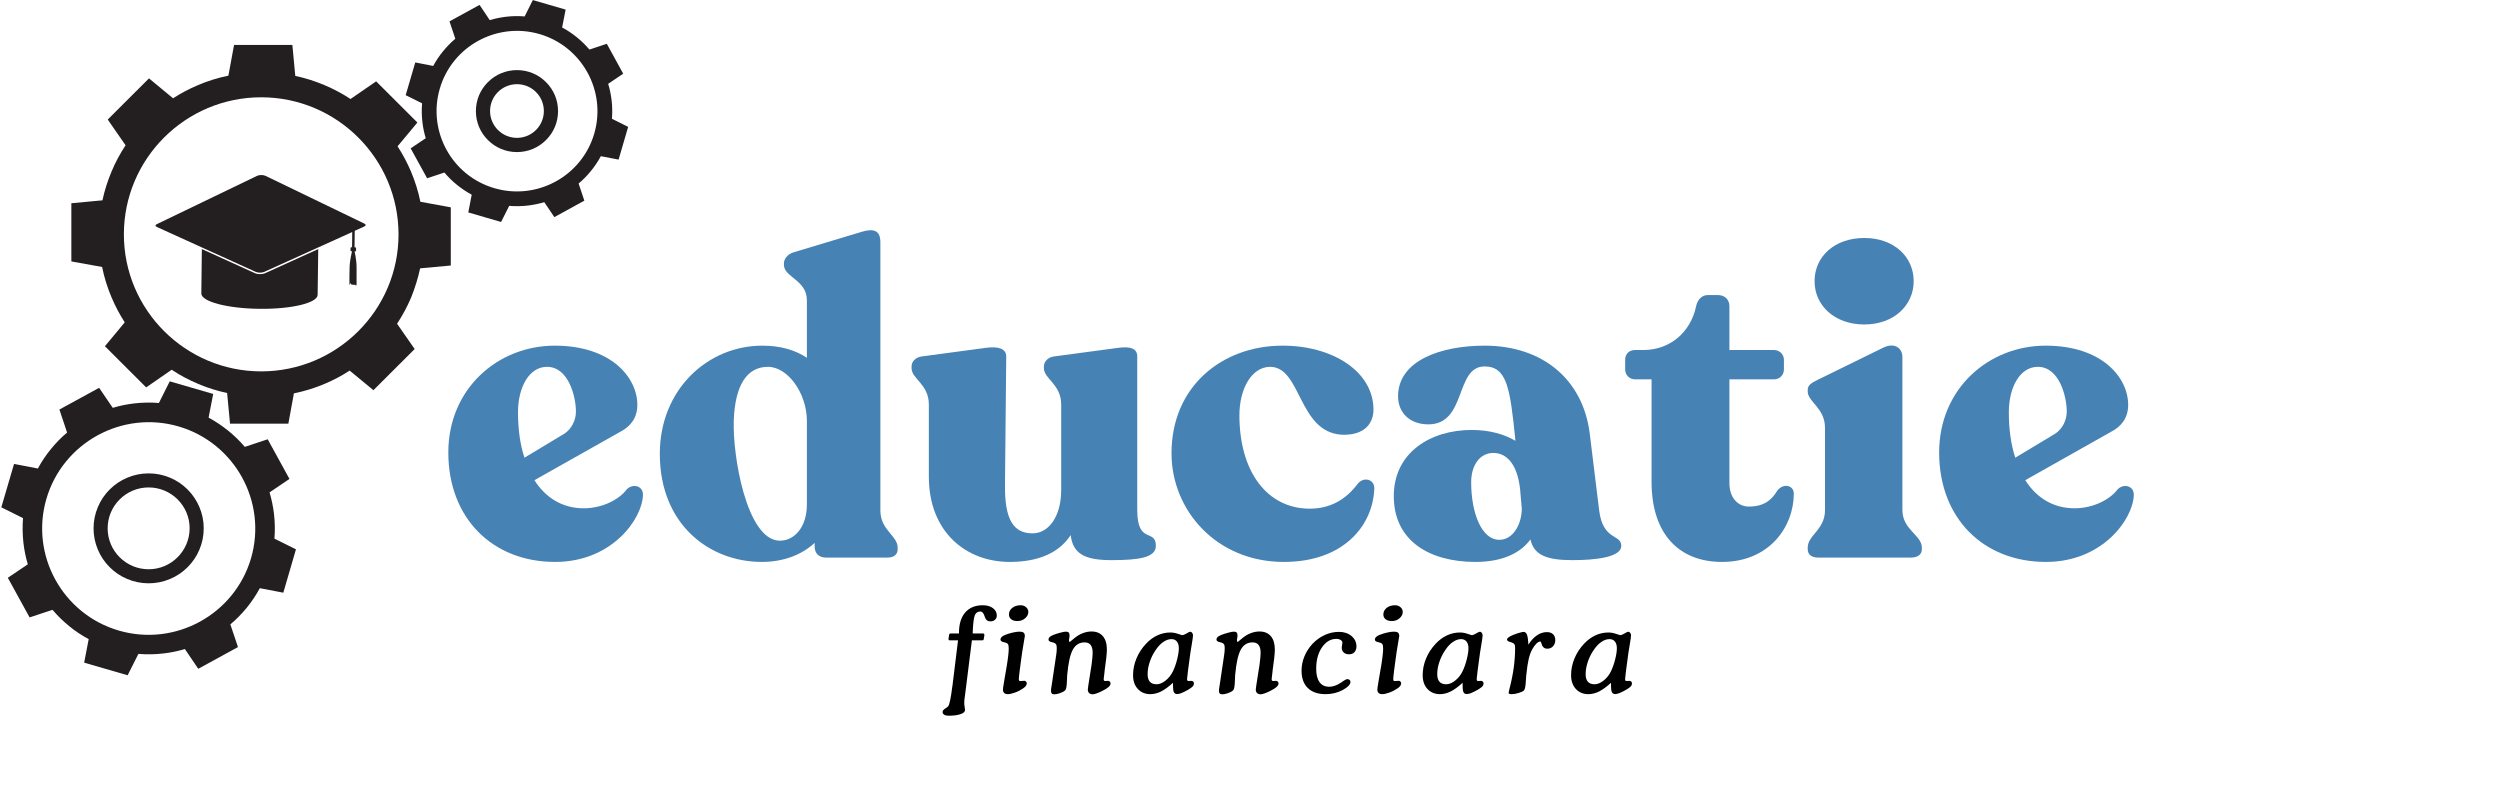 <svg xmlns="http://www.w3.org/2000/svg" xmlns:xlink="http://www.w3.org/1999/xlink" width="669" viewBox="0 0 501.75 159.75" height="213" preserveAspectRatio="xMidYMid meet"><defs><g></g><clipPath id="d0c6a9c16f"><path d="M 0.266 76 L 60 76 L 60 135.539 L 0.266 135.539 Z M 0.266 76 " clip-rule="nonzero"></path></clipPath><clipPath id="3d561b964f"><path d="M 81 0 L 126.07 0 L 126.07 45 L 81 45 Z M 81 0 " clip-rule="nonzero"></path></clipPath></defs><path fill="#231f20" d="M 51.207 54.848 L 40.512 49.988 L 40.406 58.902 C 40.391 60.523 45.602 61.91 52.047 61.98 C 58.488 62.066 63.734 60.801 63.75 59.176 L 63.871 49.988 L 53.211 54.828 C 52.645 55.086 51.754 55.086 51.207 54.848 Z M 51.207 54.848 " fill-opacity="1" fill-rule="nonzero"></path><path fill="#231f20" d="M 73.125 44.875 L 53.297 35.297 C 52.832 35.074 52.047 35.074 51.582 35.297 L 31.496 44.977 C 31.426 45.012 31.375 45.047 31.324 45.082 C 31.238 45.148 31.203 45.219 31.203 45.27 C 31.203 45.371 31.324 45.473 31.496 45.559 L 40.492 49.648 L 51.309 54.555 C 51.789 54.777 52.578 54.777 53.055 54.555 L 63.855 49.664 L 70.691 46.57 L 70.691 46.91 L 70.66 49.613 L 70.555 49.613 C 70.453 49.613 70.352 49.699 70.352 49.816 L 70.352 50.246 C 70.352 50.348 70.438 50.449 70.555 50.449 L 70.66 50.449 C 70.66 50.449 70.195 52.109 70.16 53.77 C 70.16 54.043 70.16 54.316 70.145 54.59 C 70.145 55.121 70.145 55 70.129 55.379 C 70.129 55.668 70.129 56.027 70.129 56.062 C 70.129 56.301 70.129 56.387 70.129 56.402 C 70.129 56.402 70.129 56.402 70.129 56.422 C 70.129 56.438 70.129 56.488 70.129 56.609 C 70.129 56.781 70.129 56.883 70.129 56.949 C 70.129 56.949 70.129 56.949 70.129 56.969 C 70.129 56.984 70.129 57 70.129 57.035 C 70.129 57.055 70.129 57.086 70.129 57.105 C 70.129 57.359 70.16 57 70.23 57.105 C 70.297 56.301 70.383 57.223 70.504 57.105 C 70.605 56.984 70.727 57.223 70.848 57.141 C 70.969 57.105 71.086 57.277 71.191 57.105 C 71.293 57.48 71.395 57.156 71.465 57.121 C 71.531 57.531 71.566 57.48 71.566 57.105 C 71.566 57.086 71.566 57.055 71.566 56.984 C 71.566 56.984 71.566 56.984 71.566 56.969 C 71.566 56.934 71.566 56.812 71.566 56.711 C 71.566 56.695 71.566 56.676 71.566 56.609 C 71.566 56.59 71.566 56.574 71.566 56.559 C 71.566 56.508 71.566 56.453 71.566 56.367 C 71.566 56.367 71.566 56.336 71.566 56.285 C 71.566 56.215 71.566 56.129 71.566 56.078 C 71.566 56.062 71.566 56.043 71.566 56.027 C 71.566 55.977 71.566 55.906 71.566 55.855 C 71.566 55.855 71.566 55.805 71.566 55.754 C 71.566 55.703 71.566 55.633 71.566 55.582 C 71.566 55.516 71.566 55.445 71.566 55.41 C 71.566 55.395 71.566 55.359 71.566 55.344 C 71.566 55.156 71.566 55.137 71.566 55 C 71.566 54.914 71.566 54.711 71.566 54.625 C 71.566 54.402 71.566 54.23 71.566 54.215 C 71.566 54.078 71.566 53.941 71.566 53.805 C 71.586 52.145 71.156 50.469 71.156 50.469 L 71.258 50.469 C 71.363 50.469 71.465 50.383 71.465 50.262 L 71.465 49.836 C 71.465 49.734 71.379 49.629 71.258 49.629 L 71.156 49.629 L 71.191 46.672 L 71.191 46.328 L 73.074 45.473 C 73.266 45.387 73.367 45.285 73.367 45.184 C 73.418 45.082 73.316 44.961 73.125 44.875 Z M 73.125 44.875 " fill-opacity="1" fill-rule="nonzero"></path><path fill="#231f20" d="M 84.32 53.855 L 90.473 53.289 L 90.473 41.609 L 84.371 40.496 C 83.941 38.41 83.309 36.375 82.469 34.391 C 81.715 32.629 80.824 30.953 79.793 29.363 L 83.77 24.59 L 75.492 16.328 L 70.352 19.867 C 68.703 18.793 66.957 17.852 65.121 17.082 C 63.219 16.277 61.266 15.66 59.262 15.234 L 58.68 9.023 L 46.973 9.023 L 45.84 15.184 C 43.75 15.609 41.711 16.242 39.738 17.082 C 37.992 17.816 36.312 18.707 34.734 19.73 L 29.902 15.73 L 21.621 23.992 L 25.203 29.156 C 24.109 30.816 23.164 32.559 22.395 34.406 C 21.605 36.289 20.988 38.223 20.559 40.207 L 14.32 40.789 L 14.32 52.469 L 20.492 53.582 C 20.922 55.684 21.555 57.738 22.41 59.738 C 23.148 61.465 24.023 63.125 25.035 64.699 L 21.059 69.488 L 29.336 77.75 L 34.461 74.207 C 36.121 75.32 37.906 76.262 39.773 77.047 C 41.66 77.852 43.594 78.449 45.582 78.879 L 46.168 85.035 L 57.871 85.035 L 58.988 78.945 C 61.094 78.52 63.168 77.887 65.176 77.031 C 66.922 76.297 68.602 75.406 70.18 74.379 L 74.945 78.312 L 83.223 70.051 L 79.691 64.973 C 80.789 63.312 81.73 61.551 82.52 59.703 C 83.273 57.805 83.891 55.855 84.32 53.855 Z M 52.422 74.535 C 37.238 74.535 24.863 62.203 24.863 47.031 C 24.863 31.859 37.219 19.527 52.422 19.527 C 67.625 19.527 79.984 31.875 79.984 47.047 C 79.984 62.219 67.625 74.535 52.422 74.535 Z M 52.422 74.535 " fill-opacity="1" fill-rule="nonzero"></path><g clip-path="url(#d0c6a9c16f)"><path fill="#231f20" d="M 55.078 108.109 C 55.215 106.469 55.184 104.809 54.992 103.148 C 54.82 101.68 54.512 100.223 54.102 98.82 L 58.094 96.117 L 53.727 88.164 L 49.133 89.688 C 48.137 88.523 47.039 87.445 45.84 86.473 C 44.59 85.465 43.27 84.574 41.863 83.82 L 42.789 79.066 L 34.066 76.535 L 31.891 80.879 C 30.242 80.742 28.582 80.777 26.938 80.965 C 25.461 81.137 24.039 81.426 22.633 81.855 L 19.891 77.836 L 11.922 82.195 L 13.465 86.812 C 12.281 87.805 11.203 88.918 10.227 90.117 C 9.215 91.348 8.34 92.648 7.602 94.031 L 2.82 93.109 L 0.266 101.816 L 4.621 103.988 C 4.484 105.645 4.52 107.32 4.707 109 C 4.879 110.453 5.168 111.871 5.582 113.258 L 1.57 115.961 L 5.941 123.914 L 10.535 122.391 C 11.543 123.57 12.66 124.664 13.875 125.656 C 15.109 126.668 16.414 127.539 17.801 128.273 L 16.891 132.996 L 25.617 135.527 L 27.777 131.234 C 29.438 131.371 31.117 131.352 32.797 131.148 C 34.273 130.977 35.711 130.688 37.102 130.258 L 39.789 134.227 L 47.762 129.867 L 46.234 125.316 C 47.418 124.324 48.496 123.211 49.492 122.016 C 50.504 120.766 51.395 119.449 52.148 118.047 L 56.863 118.953 L 59.398 110.246 Z M 50.383 112.043 C 47.074 123.332 35.18 129.848 23.867 126.562 C 12.555 123.281 6.008 111.395 9.316 100.105 C 12.625 88.816 24.52 82.301 35.832 85.582 C 47.145 88.883 53.672 100.754 50.383 112.043 Z M 50.383 112.043 " fill-opacity="1" fill-rule="nonzero"></path></g><path fill="#231f20" d="M 37.648 98.238 C 36.637 97.23 35.453 96.426 34.133 95.879 C 32.762 95.297 31.324 95.008 29.832 95.008 C 28.34 95.008 26.902 95.297 25.531 95.879 C 24.211 96.426 23.027 97.23 22.016 98.238 C 21.004 99.25 20.199 100.43 19.652 101.746 C 19.07 103.113 18.777 104.551 18.777 106.039 C 18.777 107.527 19.07 108.965 19.652 110.332 C 20.199 111.648 21.004 112.828 22.016 113.84 C 23.027 114.848 24.211 115.652 25.531 116.199 C 26.902 116.781 28.34 117.07 29.832 117.07 C 31.324 117.07 32.762 116.781 34.133 116.199 C 35.453 115.652 36.637 114.848 37.648 113.84 C 38.66 112.828 39.465 111.648 40.012 110.332 C 40.598 108.965 40.887 107.527 40.887 106.039 C 40.887 104.551 40.598 103.113 40.012 101.746 C 39.449 100.43 38.66 99.25 37.648 98.238 Z M 29.832 114.25 C 25.289 114.25 21.605 110.57 21.605 106.039 C 21.605 101.508 25.289 97.828 29.832 97.828 C 34.375 97.828 38.059 101.508 38.059 106.039 C 38.043 110.57 34.359 114.25 29.832 114.25 Z M 29.832 114.25 " fill-opacity="1" fill-rule="nonzero"></path><g clip-path="url(#3d561b964f)"><path fill="#231f20" d="M 122.812 23.836 C 122.918 22.59 122.898 21.34 122.746 20.09 C 122.609 18.98 122.387 17.887 122.059 16.824 L 125.078 14.789 L 121.785 8.785 L 118.305 9.949 C 117.551 9.078 116.73 8.254 115.82 7.52 C 114.879 6.75 113.883 6.082 112.82 5.52 L 113.523 1.926 L 106.941 0.012 L 105.297 3.297 C 104.047 3.191 102.797 3.211 101.543 3.363 C 100.43 3.5 99.352 3.723 98.289 4.031 L 96.246 0.984 L 90.215 4.289 L 91.379 7.777 C 90.488 8.527 89.684 9.367 88.93 10.273 C 88.176 11.195 87.508 12.188 86.941 13.234 L 83.344 12.531 L 81.422 19.098 L 84.715 20.742 C 84.609 21.988 84.629 23.254 84.781 24.52 C 84.902 25.617 85.125 26.695 85.449 27.738 L 82.418 29.773 L 85.723 35.777 L 89.188 34.629 C 89.941 35.52 90.781 36.355 91.707 37.094 C 92.633 37.844 93.625 38.512 94.672 39.078 L 93.984 42.633 L 100.566 44.551 L 102.195 41.316 C 103.445 41.422 104.715 41.402 105.984 41.25 C 107.098 41.113 108.176 40.891 109.238 40.582 L 111.262 43.574 L 117.277 40.273 L 116.129 36.836 C 117.02 36.082 117.844 35.246 118.582 34.34 C 119.352 33.398 120.02 32.406 120.586 31.348 L 124.152 32.031 L 126.07 25.461 Z M 119.266 26.812 C 116.781 35.348 107.801 40.258 99.246 37.777 C 90.695 35.297 85.777 26.336 88.262 17.801 C 90.746 9.266 99.727 4.355 108.281 6.836 C 116.832 9.332 121.75 18.297 119.266 26.812 Z M 119.266 26.812 " fill-opacity="1" fill-rule="nonzero"></path></g><path fill="#231f20" d="M 103.754 14.07 C 101.562 14.07 99.488 14.926 97.926 16.48 C 96.367 18.039 95.512 20.09 95.512 22.297 C 95.512 24.504 96.367 26.559 97.926 28.113 C 99.488 29.668 101.543 30.523 103.754 30.523 C 105.949 30.523 108.023 29.668 109.582 28.113 C 111.141 26.559 112 24.504 112 22.297 C 112 20.09 111.141 18.039 109.582 16.48 C 108.023 14.926 105.965 14.07 103.754 14.07 Z M 103.754 27.668 C 100.773 27.668 98.355 25.258 98.355 22.281 C 98.355 19.305 100.773 16.895 103.754 16.895 C 106.738 16.895 109.152 19.305 109.152 22.281 C 109.152 25.258 106.738 27.668 103.754 27.668 Z M 103.754 27.668 " fill-opacity="1" fill-rule="nonzero"></path><g fill="#4682b4" fill-opacity="1"><g transform="translate(88.072, 111.904)"><g><path d="M 37.75 -13.719 C 36.188 -11.625 32.812 -9.891 29.078 -9.891 C 24.828 -9.891 21.438 -11.984 19.188 -15.531 L 36.453 -25.266 C 38.453 -26.297 39.844 -28.031 39.844 -30.641 C 39.844 -36.109 34.625 -42.531 23.266 -42.531 C 11.891 -42.531 1.906 -33.938 1.906 -21.094 C 1.906 -7.906 10.766 0.875 23.344 0.875 C 34.719 0.875 40.797 -7.719 40.969 -12.5 C 41.062 -14.406 38.969 -14.922 37.75 -13.719 Z M 21.703 -38.281 C 26.125 -38.281 27.516 -32.109 27.516 -29.344 C 27.516 -27.516 26.641 -25.859 25.266 -24.906 L 17.188 -20.047 C 16.312 -22.656 15.891 -25.781 15.891 -29.156 C 15.891 -34.203 18.141 -38.281 21.703 -38.281 Z M 21.703 -38.281 "></path></g></g></g><g fill="#4682b4" fill-opacity="1"><g transform="translate(130.519, 111.904)"><g><path d="M 46.172 -9.453 L 46.172 -63.281 C 46.172 -65.625 44.875 -66.141 42.359 -65.359 L 28.812 -61.281 C 27.594 -60.938 26.812 -59.969 26.812 -59.016 L 26.812 -58.766 C 26.812 -56.25 31.422 -55.719 31.422 -51.641 L 31.422 -40.094 C 29.078 -41.656 26.125 -42.531 22.484 -42.531 C 11.547 -42.531 1.906 -33.766 1.906 -20.828 C 1.906 -6.594 11.891 0.875 22.391 0.875 C 26.641 0.875 30.375 -0.516 32.984 -2.953 L 32.984 -2.172 C 32.984 -0.875 33.844 0 35.234 0 L 47.656 0 C 48.859 0 49.641 -0.609 49.641 -1.656 L 49.641 -2 C 49.641 -4.422 46.172 -5.469 46.172 -9.453 Z M 25.859 -3.391 C 19.359 -3.641 16.484 -20.312 16.75 -27.594 C 17.016 -34.547 19.359 -38.281 23.609 -38.281 C 27.594 -38.281 31.422 -32.984 31.422 -27.422 L 31.422 -10.672 C 31.422 -5.984 28.812 -3.297 25.859 -3.391 Z M 25.859 -3.391 "></path></g></g></g><g fill="#4682b4" fill-opacity="1"><g transform="translate(181.732, 111.904)"><g><path d="M 46.516 -9.547 L 46.516 -40.359 C 46.516 -41.922 45.219 -42.438 42.703 -42.094 L 29.766 -40.359 C 28.562 -40.188 27.781 -39.312 27.781 -38.359 L 27.781 -38.016 C 27.781 -35.844 31.25 -34.812 31.25 -30.719 L 31.25 -13.547 C 31.25 -8.25 28.734 -4.859 25.516 -4.859 C 21.703 -4.859 19.875 -7.547 19.969 -14.672 L 20.219 -40.359 C 20.219 -41.922 18.656 -42.438 16.141 -42.094 L 3.219 -40.359 C 2 -40.188 1.219 -39.312 1.219 -38.359 L 1.219 -38.016 C 1.219 -35.844 4.688 -34.812 4.688 -30.719 L 4.688 -16.234 C 4.688 -5.125 12.156 0.875 20.922 0.875 C 26.812 0.875 30.906 -1.047 33.156 -4.516 C 33.594 -0.781 35.938 0.516 41.312 0.516 C 46.875 0.516 50.25 0 50.25 -2.344 C 50.25 -5.906 46.516 -2.516 46.516 -9.547 Z M 46.516 -9.547 "></path></g></g></g><g fill="#4682b4" fill-opacity="1"><g transform="translate(233.467, 111.904)"><g><path d="M 24.219 0.875 C 36.109 0.875 42.094 -6.344 42.359 -13.891 C 42.359 -15.797 40.188 -16.234 39.062 -14.844 C 37.234 -12.406 34.281 -9.812 29.422 -9.812 C 20.828 -9.812 15.281 -17.266 15.281 -28.562 C 15.281 -33.844 17.703 -38.188 21.359 -38.281 C 27.781 -38.359 27 -25.172 35.844 -24.656 C 40.531 -24.484 42.188 -27.078 42.188 -29.688 C 42.188 -37.406 33.844 -42.625 23.703 -42.531 C 11.891 -42.438 1.656 -34.453 1.656 -20.922 C 1.656 -9.547 10.594 0.875 24.219 0.875 Z M 24.219 0.875 "></path></g></g></g><g fill="#4682b4" fill-opacity="1"><g transform="translate(277.562, 111.904)"><g><path d="M 43.391 -9.453 L 41.484 -25 C 40.094 -35.766 32.031 -42.531 20.391 -42.531 C 11.547 -42.531 3.031 -39.5 3.031 -32.375 C 3.031 -28.984 5.469 -26.734 9.109 -26.734 C 16.844 -26.734 14.406 -38.359 20.391 -38.359 C 24.906 -38.359 25.516 -33.938 26.562 -23.703 L 26.562 -23.438 C 24.391 -24.734 21.438 -25.609 17.797 -25.609 C 9.547 -25.609 2.172 -21.094 2.172 -12.328 C 2.172 -3.391 9.281 0.875 18.578 0.875 C 24.297 0.875 27.781 -1.125 29.594 -3.641 C 30.297 -0.516 32.812 0.516 38.016 0.516 C 42.797 0.516 47.828 -0.094 47.828 -2.344 C 47.828 -4.781 44.172 -3.297 43.391 -9.453 Z M 23.344 -3.562 C 19.797 -3.562 17.703 -8.938 17.703 -15.109 C 17.703 -18.656 19.531 -21 22.141 -21 C 24.656 -21 26.906 -19.016 27.516 -13.797 L 27.859 -9.812 C 27.859 -6.859 26.219 -3.562 23.344 -3.562 Z M 23.344 -3.562 "></path></g></g></g><g fill="#4682b4" fill-opacity="1"><g transform="translate(325.391, 111.904)"><g><path d="M 20.219 0.875 C 29.688 0.875 34.625 -6.156 34.625 -12.844 C 34.625 -14.5 32.547 -15.016 31.328 -13.453 C 30.375 -11.891 28.984 -10.234 25.609 -10.234 C 23.438 -10.234 21.703 -11.984 21.703 -14.922 L 21.703 -35.766 L 30.641 -35.766 C 31.766 -35.766 32.641 -36.625 32.641 -37.75 L 32.641 -39.672 C 32.641 -40.797 31.766 -41.656 30.641 -41.656 L 21.703 -41.656 L 21.703 -50.422 C 21.703 -51.812 20.75 -52.688 19.359 -52.688 L 17.359 -52.688 C 16.234 -52.688 15.281 -51.812 15.016 -50.422 C 13.891 -45.141 9.719 -41.656 4.422 -41.656 L 2.781 -41.656 C 1.562 -41.656 0.781 -40.875 0.781 -39.672 L 0.781 -37.75 C 0.781 -36.625 1.656 -35.766 2.781 -35.766 L 6.078 -35.766 L 6.078 -15.188 C 6.078 -4.688 11.625 0.875 20.219 0.875 Z M 20.219 0.875 "></path></g></g></g><g fill="#4682b4" fill-opacity="1"><g transform="translate(360.372, 111.904)"><g><path d="M 13.797 -46.781 C 19.703 -46.781 23.703 -50.609 23.703 -55.469 C 23.703 -60.406 19.703 -64.141 13.797 -64.141 C 7.812 -64.141 3.812 -60.406 3.812 -55.469 C 3.812 -50.609 7.812 -46.781 13.797 -46.781 Z M 4.516 0 L 23.172 0 C 24.484 0 25.344 -0.609 25.344 -1.656 L 25.344 -2 C 25.344 -4.516 21.438 -5.562 21.438 -9.547 L 21.438 -40.281 C 21.438 -41.922 19.969 -43.312 17.531 -42.094 L 4.422 -35.672 C 3.219 -35.062 2.438 -34.625 2.438 -33.672 L 2.438 -33.328 C 2.438 -31.25 5.906 -30.031 5.906 -26.031 L 5.906 -9.547 C 5.906 -5.562 2.438 -4.516 2.438 -2 L 2.438 -1.656 C 2.438 -0.609 3.219 0 4.516 0 Z M 4.516 0 "></path></g></g></g><g fill="#4682b4" fill-opacity="1"><g transform="translate(387.281, 111.904)"><g><path d="M 37.75 -13.719 C 36.188 -11.625 32.812 -9.891 29.078 -9.891 C 24.828 -9.891 21.438 -11.984 19.188 -15.531 L 36.453 -25.266 C 38.453 -26.297 39.844 -28.031 39.844 -30.641 C 39.844 -36.109 34.625 -42.531 23.266 -42.531 C 11.891 -42.531 1.906 -33.938 1.906 -21.094 C 1.906 -7.906 10.766 0.875 23.344 0.875 C 34.719 0.875 40.797 -7.719 40.969 -12.5 C 41.062 -14.406 38.969 -14.922 37.75 -13.719 Z M 21.703 -38.281 C 26.125 -38.281 27.516 -32.109 27.516 -29.344 C 27.516 -27.516 26.641 -25.859 25.266 -24.906 L 17.188 -20.047 C 16.312 -22.656 15.891 -25.781 15.891 -29.156 C 15.891 -34.203 18.141 -38.281 21.703 -38.281 Z M 21.703 -38.281 "></path></g></g></g><g fill="#000000" fill-opacity="1"><g transform="translate(189.871, 138.989)"><g><path d="M 7.359 -11.859 C 7.473 -11.859 7.555 -11.836 7.609 -11.797 C 7.66 -11.754 7.688 -11.688 7.688 -11.594 L 7.688 -11.438 L 7.578 -10.797 C 7.566 -10.672 7.535 -10.582 7.484 -10.531 C 7.43 -10.488 7.328 -10.469 7.172 -10.469 L 5.188 -10.469 L 3.812 0.516 C 3.758 0.859 3.719 1.156 3.688 1.406 C 3.664 1.664 3.656 1.883 3.656 2.062 C 3.656 2.312 3.68 2.594 3.734 2.906 C 3.785 3.227 3.812 3.426 3.812 3.5 C 3.812 3.852 3.508 4.133 2.906 4.344 C 2.312 4.551 1.516 4.656 0.516 4.656 C 0.117 4.656 -0.176 4.586 -0.375 4.453 C -0.582 4.328 -0.688 4.145 -0.688 3.906 C -0.688 3.664 -0.52 3.441 -0.188 3.234 C 0.133 3.023 0.336 2.867 0.422 2.766 C 0.691 2.441 0.973 1.098 1.266 -1.266 L 1.281 -1.297 L 2.406 -10.469 L 0.859 -10.469 C 0.723 -10.469 0.629 -10.484 0.578 -10.516 C 0.523 -10.555 0.5 -10.629 0.5 -10.734 C 0.5 -10.754 0.5 -10.785 0.5 -10.828 C 0.508 -10.867 0.516 -10.898 0.516 -10.922 L 0.609 -11.531 C 0.629 -11.664 0.664 -11.754 0.719 -11.797 C 0.781 -11.836 0.883 -11.859 1.031 -11.859 L 2.594 -11.859 L 2.594 -11.938 C 2.594 -13.719 3.008 -15.094 3.844 -16.062 C 4.688 -17.031 5.863 -17.516 7.375 -17.516 C 8.219 -17.516 8.895 -17.32 9.406 -16.938 C 9.926 -16.562 10.188 -16.066 10.188 -15.453 C 10.188 -15.109 10.066 -14.828 9.828 -14.609 C 9.598 -14.391 9.289 -14.281 8.906 -14.281 C 8.633 -14.281 8.41 -14.344 8.234 -14.469 C 8.055 -14.594 7.922 -14.785 7.828 -15.047 C 7.805 -15.117 7.77 -15.223 7.719 -15.359 C 7.52 -15.961 7.238 -16.266 6.875 -16.266 C 6.363 -16.266 6 -16.016 5.781 -15.516 C 5.562 -15.023 5.414 -13.805 5.344 -11.859 Z M 7.359 -11.859 "></path></g></g></g><g fill="#000000" fill-opacity="1"><g transform="translate(200.482, 138.989)"><g><path d="M 4.172 -4.422 C 4.117 -3.941 4.078 -3.57 4.047 -3.312 C 4.016 -3.062 4 -2.879 4 -2.766 C 4 -2.566 4.02 -2.438 4.062 -2.375 C 4.113 -2.32 4.223 -2.297 4.391 -2.297 C 4.492 -2.297 4.617 -2.305 4.766 -2.328 C 4.922 -2.348 5.023 -2.359 5.078 -2.359 C 5.223 -2.359 5.344 -2.305 5.438 -2.203 C 5.539 -2.098 5.594 -1.973 5.594 -1.828 C 5.594 -1.66 5.523 -1.488 5.391 -1.312 C 5.266 -1.145 5.078 -0.977 4.828 -0.812 C 4.328 -0.469 3.785 -0.191 3.203 0.016 C 2.617 0.223 2.16 0.328 1.828 0.328 C 1.484 0.328 1.227 0.25 1.062 0.094 C 0.895 -0.062 0.812 -0.289 0.812 -0.594 C 0.812 -0.75 0.859 -1.109 0.953 -1.672 C 1.055 -2.234 1.129 -2.676 1.172 -3 L 1.562 -5.25 C 1.719 -6.207 1.82 -6.945 1.875 -7.469 C 1.938 -7.988 1.969 -8.43 1.969 -8.797 C 1.969 -9.242 1.922 -9.539 1.828 -9.688 C 1.742 -9.832 1.578 -9.941 1.328 -10.016 C 1.234 -10.047 1.109 -10.078 0.953 -10.109 C 0.523 -10.203 0.312 -10.379 0.312 -10.641 C 0.312 -10.816 0.383 -10.977 0.531 -11.125 C 0.676 -11.281 0.891 -11.414 1.172 -11.531 C 1.703 -11.75 2.234 -11.914 2.766 -12.031 C 3.305 -12.156 3.77 -12.219 4.156 -12.219 C 4.531 -12.219 4.797 -12.148 4.953 -12.016 C 5.117 -11.879 5.203 -11.648 5.203 -11.328 C 5.203 -11.234 5.109 -10.672 4.922 -9.641 C 4.742 -8.617 4.594 -7.617 4.469 -6.641 Z M 2.016 -15.672 C 2.016 -16.191 2.234 -16.629 2.672 -16.984 C 3.117 -17.336 3.68 -17.516 4.359 -17.516 C 4.797 -17.516 5.16 -17.383 5.453 -17.125 C 5.754 -16.863 5.906 -16.547 5.906 -16.172 C 5.906 -15.691 5.688 -15.266 5.25 -14.891 C 4.82 -14.523 4.312 -14.344 3.719 -14.344 C 3.188 -14.344 2.77 -14.461 2.469 -14.703 C 2.164 -14.941 2.016 -15.266 2.016 -15.672 Z M 2.016 -15.672 "></path></g></g></g><g fill="#000000" fill-opacity="1"><g transform="translate(210.122, 138.989)"><g><path d="M 1.844 -7.453 C 1.883 -7.711 1.914 -7.957 1.938 -8.188 C 1.957 -8.426 1.969 -8.66 1.969 -8.891 C 1.969 -9.266 1.922 -9.523 1.828 -9.672 C 1.742 -9.816 1.578 -9.93 1.328 -10.016 C 1.234 -10.047 1.109 -10.078 0.953 -10.109 C 0.523 -10.203 0.312 -10.379 0.312 -10.641 C 0.312 -10.816 0.379 -10.973 0.516 -11.109 C 0.66 -11.254 0.879 -11.391 1.172 -11.516 C 1.691 -11.723 2.203 -11.891 2.703 -12.016 C 3.203 -12.148 3.562 -12.219 3.781 -12.219 C 4.051 -12.219 4.242 -12.16 4.359 -12.047 C 4.473 -11.93 4.531 -11.742 4.531 -11.484 C 4.531 -11.398 4.531 -11.332 4.531 -11.281 C 4.531 -11.227 4.523 -11.188 4.516 -11.156 L 4.422 -10.562 L 4.422 -10.375 C 4.422 -10.289 4.43 -10.234 4.453 -10.203 C 4.473 -10.18 4.508 -10.172 4.562 -10.172 C 4.613 -10.172 4.766 -10.281 5.016 -10.5 C 5.203 -10.664 5.359 -10.797 5.484 -10.891 C 6.023 -11.336 6.586 -11.676 7.172 -11.906 C 7.766 -12.133 8.352 -12.25 8.938 -12.25 C 9.938 -12.25 10.703 -11.93 11.234 -11.297 C 11.766 -10.672 12.031 -9.766 12.031 -8.578 C 12.031 -8.316 12.016 -8.035 11.984 -7.734 C 11.961 -7.43 11.93 -7.113 11.891 -6.781 L 11.578 -4.406 L 11.562 -4.172 C 11.445 -3.305 11.391 -2.832 11.391 -2.75 C 11.391 -2.562 11.41 -2.441 11.453 -2.391 C 11.504 -2.336 11.602 -2.312 11.75 -2.312 C 11.801 -2.312 11.883 -2.316 12 -2.328 C 12.113 -2.336 12.203 -2.344 12.266 -2.344 C 12.41 -2.344 12.531 -2.289 12.625 -2.188 C 12.719 -2.094 12.766 -1.973 12.766 -1.828 C 12.766 -1.609 12.656 -1.391 12.438 -1.172 C 12.227 -0.961 11.879 -0.727 11.391 -0.469 C 10.891 -0.195 10.445 0.004 10.062 0.141 C 9.676 0.285 9.375 0.359 9.156 0.359 C 8.863 0.359 8.629 0.27 8.453 0.094 C 8.285 -0.07 8.203 -0.301 8.203 -0.594 C 8.203 -0.75 8.316 -1.547 8.547 -2.984 C 8.66 -3.68 8.75 -4.238 8.812 -4.656 C 8.938 -5.383 9.023 -6.039 9.078 -6.625 C 9.141 -7.219 9.172 -7.68 9.172 -8.016 C 9.172 -8.691 9.035 -9.203 8.766 -9.547 C 8.504 -9.891 8.102 -10.062 7.562 -10.062 C 6.508 -10.062 5.719 -9.57 5.188 -8.594 C 4.656 -7.625 4.281 -5.926 4.062 -3.5 C 4.031 -3.145 4.008 -2.688 4 -2.125 C 3.969 -1.176 3.848 -0.609 3.641 -0.422 C 3.41 -0.211 3.07 -0.031 2.625 0.125 C 2.188 0.281 1.801 0.359 1.469 0.359 C 1.238 0.359 1.07 0.301 0.969 0.188 C 0.863 0.07 0.812 -0.098 0.812 -0.328 C 0.812 -0.422 0.82 -0.578 0.844 -0.797 C 0.875 -1.016 0.926 -1.344 1 -1.781 Z M 1.844 -7.453 "></path></g></g></g><g fill="#000000" fill-opacity="1"><g transform="translate(227.139, 138.989)"><g><path d="M 4.984 -1.656 C 5.555 -1.656 6.156 -1.898 6.781 -2.391 C 7.414 -2.891 7.914 -3.52 8.281 -4.281 C 8.633 -5.031 8.914 -5.836 9.125 -6.703 C 9.344 -7.566 9.453 -8.301 9.453 -8.906 C 9.453 -9.469 9.32 -9.91 9.062 -10.234 C 8.801 -10.555 8.441 -10.719 7.984 -10.719 C 7.422 -10.719 6.859 -10.52 6.297 -10.125 C 5.742 -9.738 5.223 -9.172 4.734 -8.422 C 4.254 -7.711 3.875 -6.93 3.594 -6.078 C 3.32 -5.234 3.188 -4.438 3.188 -3.688 C 3.188 -3.008 3.336 -2.5 3.641 -2.156 C 3.941 -1.82 4.391 -1.656 4.984 -1.656 Z M 11.297 -4.422 L 11.266 -4.172 C 11.16 -3.305 11.109 -2.832 11.109 -2.75 C 11.109 -2.562 11.129 -2.441 11.172 -2.391 C 11.223 -2.336 11.32 -2.312 11.469 -2.312 C 11.52 -2.312 11.602 -2.316 11.719 -2.328 C 11.832 -2.336 11.922 -2.344 11.984 -2.344 C 12.129 -2.344 12.25 -2.289 12.344 -2.188 C 12.438 -2.094 12.484 -1.973 12.484 -1.828 C 12.484 -1.609 12.395 -1.398 12.219 -1.203 C 12.039 -1.016 11.742 -0.801 11.328 -0.562 C 10.816 -0.27 10.379 -0.051 10.016 0.094 C 9.66 0.238 9.363 0.312 9.125 0.312 C 8.82 0.312 8.602 0.191 8.469 -0.047 C 8.344 -0.285 8.281 -0.691 8.281 -1.266 C 8.281 -1.441 8.281 -1.578 8.281 -1.672 C 8.281 -1.773 8.281 -1.867 8.281 -1.953 C 7.395 -1.148 6.594 -0.566 5.875 -0.203 C 5.156 0.148 4.441 0.328 3.734 0.328 C 2.703 0.328 1.863 -0.02 1.219 -0.719 C 0.582 -1.414 0.266 -2.332 0.266 -3.469 C 0.266 -4.613 0.488 -5.727 0.938 -6.812 C 1.383 -7.906 2.035 -8.906 2.891 -9.812 C 3.586 -10.551 4.348 -11.109 5.172 -11.484 C 5.992 -11.859 6.852 -12.047 7.75 -12.047 C 8.25 -12.047 8.754 -11.957 9.266 -11.781 C 9.785 -11.602 10.062 -11.516 10.094 -11.516 C 10.332 -11.516 10.633 -11.629 11 -11.859 C 11.375 -12.086 11.625 -12.203 11.75 -12.203 C 11.883 -12.203 12.008 -12.129 12.125 -11.984 C 12.238 -11.836 12.297 -11.664 12.297 -11.469 C 12.297 -11.227 12.203 -10.562 12.016 -9.469 C 11.828 -8.383 11.688 -7.441 11.594 -6.641 Z M 11.297 -4.422 "></path></g></g></g><g fill="#000000" fill-opacity="1"><g transform="translate(243.832, 138.989)"><g><path d="M 1.844 -7.453 C 1.883 -7.711 1.914 -7.957 1.938 -8.188 C 1.957 -8.426 1.969 -8.66 1.969 -8.891 C 1.969 -9.266 1.922 -9.523 1.828 -9.672 C 1.742 -9.816 1.578 -9.93 1.328 -10.016 C 1.234 -10.047 1.109 -10.078 0.953 -10.109 C 0.523 -10.203 0.312 -10.379 0.312 -10.641 C 0.312 -10.816 0.379 -10.973 0.516 -11.109 C 0.66 -11.254 0.879 -11.391 1.172 -11.516 C 1.691 -11.723 2.203 -11.891 2.703 -12.016 C 3.203 -12.148 3.562 -12.219 3.781 -12.219 C 4.051 -12.219 4.242 -12.16 4.359 -12.047 C 4.473 -11.93 4.531 -11.742 4.531 -11.484 C 4.531 -11.398 4.531 -11.332 4.531 -11.281 C 4.531 -11.227 4.523 -11.188 4.516 -11.156 L 4.422 -10.562 L 4.422 -10.375 C 4.422 -10.289 4.43 -10.234 4.453 -10.203 C 4.473 -10.18 4.508 -10.172 4.562 -10.172 C 4.613 -10.172 4.766 -10.281 5.016 -10.5 C 5.203 -10.664 5.359 -10.797 5.484 -10.891 C 6.023 -11.336 6.586 -11.676 7.172 -11.906 C 7.766 -12.133 8.352 -12.25 8.938 -12.25 C 9.938 -12.25 10.703 -11.93 11.234 -11.297 C 11.766 -10.672 12.031 -9.766 12.031 -8.578 C 12.031 -8.316 12.016 -8.035 11.984 -7.734 C 11.961 -7.43 11.93 -7.113 11.891 -6.781 L 11.578 -4.406 L 11.562 -4.172 C 11.445 -3.305 11.391 -2.832 11.391 -2.75 C 11.391 -2.562 11.41 -2.441 11.453 -2.391 C 11.504 -2.336 11.602 -2.312 11.75 -2.312 C 11.801 -2.312 11.883 -2.316 12 -2.328 C 12.113 -2.336 12.203 -2.344 12.266 -2.344 C 12.41 -2.344 12.531 -2.289 12.625 -2.188 C 12.719 -2.094 12.766 -1.973 12.766 -1.828 C 12.766 -1.609 12.656 -1.391 12.438 -1.172 C 12.227 -0.961 11.879 -0.727 11.391 -0.469 C 10.891 -0.195 10.445 0.004 10.062 0.141 C 9.676 0.285 9.375 0.359 9.156 0.359 C 8.863 0.359 8.629 0.27 8.453 0.094 C 8.285 -0.07 8.203 -0.301 8.203 -0.594 C 8.203 -0.75 8.316 -1.547 8.547 -2.984 C 8.66 -3.68 8.75 -4.238 8.812 -4.656 C 8.938 -5.383 9.023 -6.039 9.078 -6.625 C 9.141 -7.219 9.172 -7.68 9.172 -8.016 C 9.172 -8.691 9.035 -9.203 8.766 -9.547 C 8.504 -9.891 8.102 -10.062 7.562 -10.062 C 6.508 -10.062 5.719 -9.57 5.188 -8.594 C 4.656 -7.625 4.281 -5.926 4.062 -3.5 C 4.031 -3.145 4.008 -2.688 4 -2.125 C 3.969 -1.176 3.848 -0.609 3.641 -0.422 C 3.41 -0.211 3.07 -0.031 2.625 0.125 C 2.188 0.281 1.801 0.359 1.469 0.359 C 1.238 0.359 1.07 0.301 0.969 0.188 C 0.863 0.07 0.812 -0.098 0.812 -0.328 C 0.812 -0.422 0.82 -0.578 0.844 -0.797 C 0.875 -1.016 0.926 -1.344 1 -1.781 Z M 1.844 -7.453 "></path></g></g></g><g fill="#000000" fill-opacity="1"><g transform="translate(260.848, 138.989)"><g><path d="M 9.906 -7.672 C 9.469 -7.672 9.113 -7.789 8.844 -8.031 C 8.57 -8.27 8.438 -8.594 8.438 -9 C 8.438 -9.102 8.457 -9.266 8.5 -9.484 C 8.551 -9.703 8.578 -9.875 8.578 -10 C 8.578 -10.207 8.461 -10.383 8.234 -10.531 C 8.004 -10.688 7.711 -10.766 7.359 -10.766 C 6.211 -10.766 5.25 -10.195 4.469 -9.062 C 3.695 -7.926 3.312 -6.488 3.312 -4.75 C 3.312 -3.594 3.535 -2.703 3.984 -2.078 C 4.43 -1.461 5.082 -1.156 5.938 -1.156 C 6.301 -1.156 6.676 -1.223 7.062 -1.359 C 7.445 -1.492 7.883 -1.719 8.375 -2.031 C 8.445 -2.082 8.551 -2.16 8.688 -2.266 C 9.094 -2.547 9.383 -2.688 9.562 -2.688 C 9.758 -2.688 9.91 -2.633 10.016 -2.531 C 10.129 -2.438 10.188 -2.301 10.188 -2.125 C 10.188 -1.602 9.664 -1.062 8.625 -0.5 C 7.594 0.051 6.445 0.328 5.188 0.328 C 3.656 0.328 2.469 -0.082 1.625 -0.906 C 0.789 -1.727 0.375 -2.883 0.375 -4.375 C 0.375 -5.363 0.562 -6.316 0.938 -7.234 C 1.312 -8.148 1.848 -8.988 2.547 -9.75 C 3.285 -10.531 4.113 -11.129 5.031 -11.547 C 5.945 -11.961 6.895 -12.172 7.875 -12.172 C 8.895 -12.172 9.734 -11.895 10.391 -11.344 C 11.055 -10.789 11.391 -10.098 11.391 -9.266 C 11.391 -8.766 11.254 -8.375 10.984 -8.094 C 10.723 -7.812 10.363 -7.672 9.906 -7.672 Z M 9.906 -7.672 "></path></g></g></g><g fill="#000000" fill-opacity="1"><g transform="translate(275.625, 138.989)"><g><path d="M 4.172 -4.422 C 4.117 -3.941 4.078 -3.57 4.047 -3.312 C 4.016 -3.062 4 -2.879 4 -2.766 C 4 -2.566 4.02 -2.438 4.062 -2.375 C 4.113 -2.32 4.223 -2.297 4.391 -2.297 C 4.492 -2.297 4.617 -2.305 4.766 -2.328 C 4.922 -2.348 5.023 -2.359 5.078 -2.359 C 5.223 -2.359 5.344 -2.305 5.438 -2.203 C 5.539 -2.098 5.594 -1.973 5.594 -1.828 C 5.594 -1.66 5.523 -1.488 5.391 -1.312 C 5.266 -1.145 5.078 -0.977 4.828 -0.812 C 4.328 -0.469 3.785 -0.191 3.203 0.016 C 2.617 0.223 2.16 0.328 1.828 0.328 C 1.484 0.328 1.227 0.25 1.062 0.094 C 0.895 -0.062 0.812 -0.289 0.812 -0.594 C 0.812 -0.75 0.859 -1.109 0.953 -1.672 C 1.055 -2.234 1.129 -2.676 1.172 -3 L 1.562 -5.25 C 1.719 -6.207 1.82 -6.945 1.875 -7.469 C 1.938 -7.988 1.969 -8.43 1.969 -8.797 C 1.969 -9.242 1.922 -9.539 1.828 -9.688 C 1.742 -9.832 1.578 -9.941 1.328 -10.016 C 1.234 -10.047 1.109 -10.078 0.953 -10.109 C 0.523 -10.203 0.312 -10.379 0.312 -10.641 C 0.312 -10.816 0.383 -10.977 0.531 -11.125 C 0.676 -11.281 0.891 -11.414 1.172 -11.531 C 1.703 -11.75 2.234 -11.914 2.766 -12.031 C 3.305 -12.156 3.77 -12.219 4.156 -12.219 C 4.531 -12.219 4.797 -12.148 4.953 -12.016 C 5.117 -11.879 5.203 -11.648 5.203 -11.328 C 5.203 -11.234 5.109 -10.672 4.922 -9.641 C 4.742 -8.617 4.594 -7.617 4.469 -6.641 Z M 2.016 -15.672 C 2.016 -16.191 2.234 -16.629 2.672 -16.984 C 3.117 -17.336 3.68 -17.516 4.359 -17.516 C 4.797 -17.516 5.16 -17.383 5.453 -17.125 C 5.754 -16.863 5.906 -16.547 5.906 -16.172 C 5.906 -15.691 5.688 -15.266 5.25 -14.891 C 4.82 -14.523 4.312 -14.344 3.719 -14.344 C 3.188 -14.344 2.77 -14.461 2.469 -14.703 C 2.164 -14.941 2.016 -15.266 2.016 -15.672 Z M 2.016 -15.672 "></path></g></g></g><g fill="#000000" fill-opacity="1"><g transform="translate(285.266, 138.989)"><g><path d="M 4.984 -1.656 C 5.555 -1.656 6.156 -1.898 6.781 -2.391 C 7.414 -2.891 7.914 -3.52 8.281 -4.281 C 8.633 -5.031 8.914 -5.836 9.125 -6.703 C 9.344 -7.566 9.453 -8.301 9.453 -8.906 C 9.453 -9.469 9.32 -9.91 9.062 -10.234 C 8.801 -10.555 8.441 -10.719 7.984 -10.719 C 7.422 -10.719 6.859 -10.52 6.297 -10.125 C 5.742 -9.738 5.223 -9.172 4.734 -8.422 C 4.254 -7.711 3.875 -6.93 3.594 -6.078 C 3.32 -5.234 3.188 -4.438 3.188 -3.688 C 3.188 -3.008 3.336 -2.5 3.641 -2.156 C 3.941 -1.82 4.391 -1.656 4.984 -1.656 Z M 11.297 -4.422 L 11.266 -4.172 C 11.16 -3.305 11.109 -2.832 11.109 -2.75 C 11.109 -2.562 11.129 -2.441 11.172 -2.391 C 11.223 -2.336 11.32 -2.312 11.469 -2.312 C 11.52 -2.312 11.602 -2.316 11.719 -2.328 C 11.832 -2.336 11.922 -2.344 11.984 -2.344 C 12.129 -2.344 12.25 -2.289 12.344 -2.188 C 12.438 -2.094 12.484 -1.973 12.484 -1.828 C 12.484 -1.609 12.395 -1.398 12.219 -1.203 C 12.039 -1.016 11.742 -0.801 11.328 -0.562 C 10.816 -0.27 10.379 -0.051 10.016 0.094 C 9.66 0.238 9.363 0.312 9.125 0.312 C 8.82 0.312 8.602 0.191 8.469 -0.047 C 8.344 -0.285 8.281 -0.691 8.281 -1.266 C 8.281 -1.441 8.281 -1.578 8.281 -1.672 C 8.281 -1.773 8.281 -1.867 8.281 -1.953 C 7.395 -1.148 6.594 -0.566 5.875 -0.203 C 5.156 0.148 4.441 0.328 3.734 0.328 C 2.703 0.328 1.863 -0.02 1.219 -0.719 C 0.582 -1.414 0.266 -2.332 0.266 -3.469 C 0.266 -4.613 0.488 -5.727 0.938 -6.812 C 1.383 -7.906 2.035 -8.906 2.891 -9.812 C 3.586 -10.551 4.348 -11.109 5.172 -11.484 C 5.992 -11.859 6.852 -12.047 7.75 -12.047 C 8.25 -12.047 8.754 -11.957 9.266 -11.781 C 9.785 -11.602 10.062 -11.516 10.094 -11.516 C 10.332 -11.516 10.633 -11.629 11 -11.859 C 11.375 -12.086 11.625 -12.203 11.75 -12.203 C 11.883 -12.203 12.008 -12.129 12.125 -11.984 C 12.238 -11.836 12.297 -11.664 12.297 -11.469 C 12.297 -11.227 12.203 -10.562 12.016 -9.469 C 11.828 -8.383 11.688 -7.441 11.594 -6.641 Z M 11.297 -4.422 "></path></g></g></g><g fill="#000000" fill-opacity="1"><g transform="translate(301.959, 138.989)"><g><path d="M 4.797 -9.609 C 5.297 -10.422 5.863 -11.039 6.5 -11.469 C 7.133 -11.906 7.801 -12.125 8.5 -12.125 C 9.031 -12.125 9.441 -11.984 9.734 -11.703 C 10.035 -11.422 10.188 -11.023 10.188 -10.516 C 10.188 -10.016 10.035 -9.602 9.734 -9.281 C 9.441 -8.957 9.062 -8.797 8.594 -8.797 C 8.383 -8.797 8.203 -8.832 8.047 -8.906 C 7.891 -8.988 7.766 -9.102 7.672 -9.25 C 7.578 -9.352 7.492 -9.539 7.422 -9.812 C 7.359 -10.094 7.273 -10.234 7.172 -10.234 C 6.941 -10.234 6.688 -10.098 6.406 -9.828 C 6.125 -9.555 5.848 -9.18 5.578 -8.703 C 5.285 -8.191 5.047 -7.547 4.859 -6.766 C 4.672 -5.984 4.504 -4.879 4.359 -3.453 C 4.328 -3.117 4.297 -2.68 4.266 -2.141 C 4.211 -1.148 4.078 -0.562 3.859 -0.375 C 3.629 -0.195 3.27 -0.035 2.781 0.109 C 2.301 0.254 1.836 0.328 1.391 0.328 C 1.191 0.328 1.047 0.305 0.953 0.266 C 0.867 0.223 0.828 0.156 0.828 0.062 C 0.828 -0.039 0.895 -0.363 1.031 -0.906 C 1.758 -3.695 2.125 -6.375 2.125 -8.938 C 2.125 -9.301 2.078 -9.551 1.984 -9.688 C 1.891 -9.832 1.68 -9.961 1.359 -10.078 C 1.305 -10.086 1.227 -10.109 1.125 -10.141 C 0.707 -10.254 0.5 -10.422 0.5 -10.641 C 0.5 -10.898 0.875 -11.191 1.625 -11.516 C 1.758 -11.566 1.867 -11.609 1.953 -11.641 C 2.328 -11.797 2.703 -11.922 3.078 -12.016 C 3.453 -12.117 3.695 -12.172 3.812 -12.172 C 4.125 -12.172 4.352 -11.988 4.5 -11.625 C 4.645 -11.258 4.742 -10.586 4.797 -9.609 Z M 4.797 -9.609 "></path></g></g></g><g fill="#000000" fill-opacity="1"><g transform="translate(315.051, 138.989)"><g><path d="M 4.984 -1.656 C 5.555 -1.656 6.156 -1.898 6.781 -2.391 C 7.414 -2.891 7.914 -3.52 8.281 -4.281 C 8.633 -5.031 8.914 -5.836 9.125 -6.703 C 9.344 -7.566 9.453 -8.301 9.453 -8.906 C 9.453 -9.469 9.32 -9.91 9.062 -10.234 C 8.801 -10.555 8.441 -10.719 7.984 -10.719 C 7.422 -10.719 6.859 -10.52 6.297 -10.125 C 5.742 -9.738 5.223 -9.172 4.734 -8.422 C 4.254 -7.711 3.875 -6.93 3.594 -6.078 C 3.32 -5.234 3.188 -4.438 3.188 -3.688 C 3.188 -3.008 3.336 -2.5 3.641 -2.156 C 3.941 -1.82 4.391 -1.656 4.984 -1.656 Z M 11.297 -4.422 L 11.266 -4.172 C 11.16 -3.305 11.109 -2.832 11.109 -2.75 C 11.109 -2.562 11.129 -2.441 11.172 -2.391 C 11.223 -2.336 11.32 -2.312 11.469 -2.312 C 11.52 -2.312 11.602 -2.316 11.719 -2.328 C 11.832 -2.336 11.922 -2.344 11.984 -2.344 C 12.129 -2.344 12.25 -2.289 12.344 -2.188 C 12.438 -2.094 12.484 -1.973 12.484 -1.828 C 12.484 -1.609 12.395 -1.398 12.219 -1.203 C 12.039 -1.016 11.742 -0.801 11.328 -0.562 C 10.816 -0.27 10.379 -0.051 10.016 0.094 C 9.66 0.238 9.363 0.312 9.125 0.312 C 8.82 0.312 8.602 0.191 8.469 -0.047 C 8.344 -0.285 8.281 -0.691 8.281 -1.266 C 8.281 -1.441 8.281 -1.578 8.281 -1.672 C 8.281 -1.773 8.281 -1.867 8.281 -1.953 C 7.395 -1.148 6.594 -0.566 5.875 -0.203 C 5.156 0.148 4.441 0.328 3.734 0.328 C 2.703 0.328 1.863 -0.02 1.219 -0.719 C 0.582 -1.414 0.266 -2.332 0.266 -3.469 C 0.266 -4.613 0.488 -5.727 0.938 -6.812 C 1.383 -7.906 2.035 -8.906 2.891 -9.812 C 3.586 -10.551 4.348 -11.109 5.172 -11.484 C 5.992 -11.859 6.852 -12.047 7.75 -12.047 C 8.25 -12.047 8.754 -11.957 9.266 -11.781 C 9.785 -11.602 10.062 -11.516 10.094 -11.516 C 10.332 -11.516 10.633 -11.629 11 -11.859 C 11.375 -12.086 11.625 -12.203 11.75 -12.203 C 11.883 -12.203 12.008 -12.129 12.125 -11.984 C 12.238 -11.836 12.297 -11.664 12.297 -11.469 C 12.297 -11.227 12.203 -10.562 12.016 -9.469 C 11.828 -8.383 11.688 -7.441 11.594 -6.641 Z M 11.297 -4.422 "></path></g></g></g></svg>